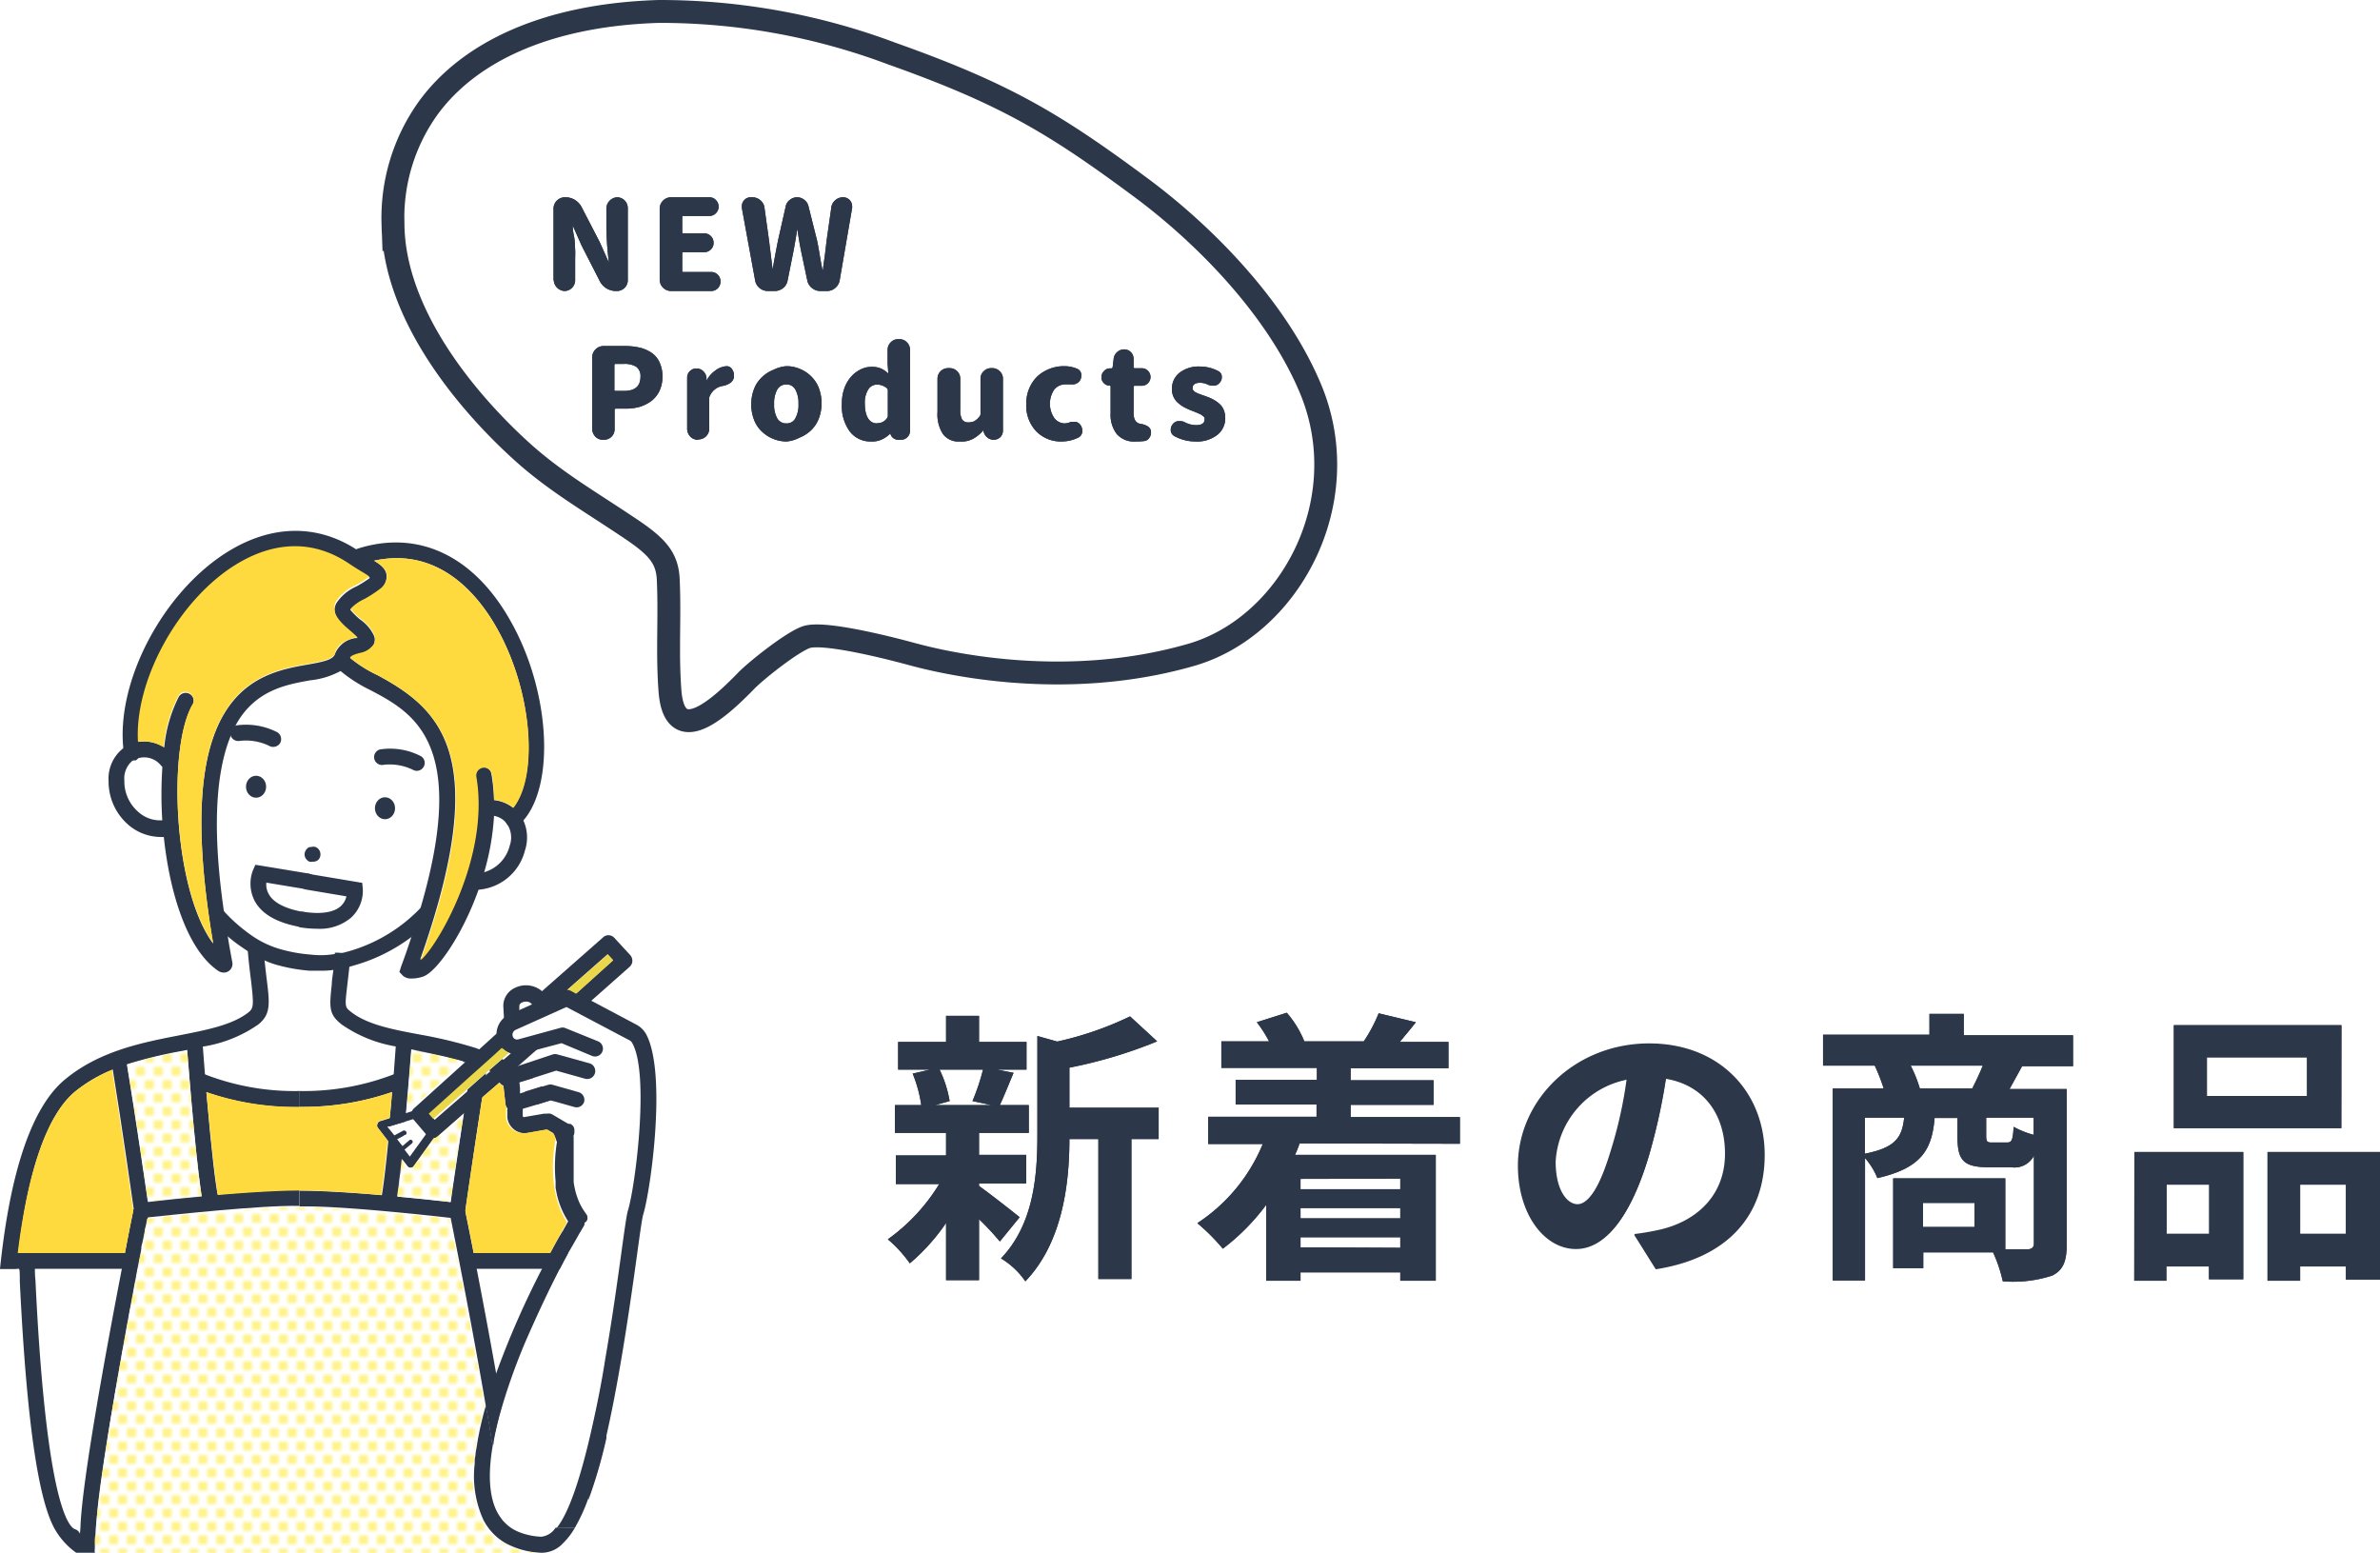<svg xmlns="http://www.w3.org/2000/svg" xmlns:xlink="http://www.w3.org/1999/xlink" viewBox="0 0 208.02 135.69"><defs><style>.cls-1,.cls-5{fill:none;}.cls-2{fill:#fff;}.cls-3{fill:#ffe614;}.cls-4{fill:#2c384a;}.cls-5{stroke:#2c384a;stroke-miterlimit:10;stroke-width:2px;}.cls-6{fill:#2b3749;}.cls-7{fill:#ead74a;}.cls-8{fill:url(#新規パターン_2);}.cls-9{fill:#ffda3f;}</style><pattern id="新規パターン_2" data-name="新規パターン 2" width="4" height="6" patternTransform="translate(-6.45 -2.33) scale(0.39)" patternUnits="userSpaceOnUse" viewBox="0 0 4 6"><rect class="cls-1" width="4" height="6"/><rect class="cls-2" x="2" y="4.5" width="4" height="3"/><circle class="cls-3" cx="4" cy="6" r="0.81"/><rect class="cls-2" x="-2" y="4.5" width="4" height="3"/><circle class="cls-3" cy="6" r="0.81"/><rect class="cls-2" y="1.5" width="4" height="3"/><circle class="cls-3" cx="2" cy="3" r="0.81"/><rect class="cls-2" x="2" y="-1.5" width="4" height="3"/><circle class="cls-3" cx="4" r="0.81"/><rect class="cls-2" x="-2" y="-1.5" width="4" height="3"/><circle class="cls-3" r="0.81"/></pattern></defs><g id="レイヤー_2" data-name="レイヤー 2"><g id="レイヤー_1-2" data-name="レイヤー 1"><path class="cls-4" d="M85.57,103.64c.9.63,3,2.28,3.55,2.73l-1.73,2.12a24.09,24.09,0,0,0-1.82-1.95v5.33H82.69v-5a17.52,17.52,0,0,1-3.17,3.53,11,11,0,0,0-1.92-2.1,16.46,16.46,0,0,0,4.49-4.83H78.3v-2.5h4.39V99H78.22V96.57h2.3a11.65,11.65,0,0,0-.75-2.75l1.52-.35H78.5V91.05h4.19V88.77h2.88v2.28h4.15v2.42H87.14l1.45.28c-.45,1.07-.85,2.07-1.2,2.82h2.53V99H85.57v1.92h4.12v2.5H85.57ZM82.12,93.47A10,10,0,0,1,83,96.22l-1.25.35h4.9L85,96.22a19.28,19.28,0,0,0,.92-2.75Zm19.15,6.07H98.89v12.23H96V99.54H93.47c0,3.73-.55,9-3.85,12.43a6.88,6.88,0,0,0-2.13-2c2.88-3,3.18-7.3,3.18-10.75V90.55l1.72.47a29,29,0,0,0,6.38-2.2L101.14,91a40.94,40.94,0,0,1-7.67,2.3v3.5h7.8Z"/><path class="cls-4" d="M113.59,99.92c-.12.35-.25.67-.4,1h12.3v11h-3.1v-.73h-8.72v.73h-3v-6.63a19.13,19.13,0,0,1-3.79,3.83,17.4,17.4,0,0,0-2.23-2.23,15.16,15.16,0,0,0,5.72-6.92H105.6V97.59h9.47V96.52H108V94.37h7.1V93.32h-8.35V91h4.17a10.77,10.77,0,0,0-1.07-1.67l2.62-.83A9.16,9.16,0,0,1,114,91l-.12,0h5.5l-.18,0a13.25,13.25,0,0,0,1.3-2.45l3.25.78c-.5.65-1,1.22-1.4,1.72h4.25v2.3h-8.55v1.05h7.25v2.15h-7.25v1.07h9.55v2.33Zm.08,3.1v.9h8.72V103Zm8.72,2.55h-8.72v.9h8.72Zm0,3.47v-.92h-8.72V109Z"/><path class="cls-4" d="M144.72,110.92l-1.88-3a19.5,19.5,0,0,0,2.33-.4c3.2-.75,5.7-3.05,5.7-6.7,0-3.45-1.88-6-5.25-6.59a51.46,51.46,0,0,1-1.5,6.77c-1.5,5-3.65,8.15-6.38,8.15s-5.07-3-5.07-7.28c0-5.77,5-10.69,11.47-10.69,6.2,0,10.1,4.3,10.1,9.74C154.24,106.22,151,109.94,144.72,110.92Zm-6.88-5.6c1,0,2-1.58,3-4.95a37.41,37.41,0,0,0,1.33-6.05,7.86,7.86,0,0,0-6.35,7.25C135.87,104.09,136.87,105.32,137.84,105.32Z"/><path class="cls-4" d="M176.74,93.17c-.4.73-.77,1.4-1.1,2h5v13.55c0,1.47-.3,2.27-1.27,2.75a11.09,11.09,0,0,1-4.32.5,12.35,12.35,0,0,0-.85-2.53h-6.1v1.38h-2.63v-7.85h9.8v6.2c.88,0,1.65,0,1.95,0s.55-.12.55-.5V101a1.92,1.92,0,0,1-2,1h-2c-2.23,0-2.68-.68-2.68-2.7v-1.6h-2c-.23,2.77-1.15,4.37-5,5.25a6.16,6.16,0,0,0-1.08-1.75v10.7h-2.82V95.12h4.45a16.51,16.51,0,0,0-.78-2h-4.52v-2.7h9.3V88.6h3v1.87h9.55v2.7ZM163,100.82c2.68-.53,3.25-1.43,3.43-3.15H163Zm9.38-5.7c.3-.6.65-1.3.92-2H167a11.5,11.5,0,0,1,.8,2Zm.2,10h-4.5v2.1h4.5Zm5.17-7.45h-4.15v1.57c0,.53.08.6.5.6h1.3c.43,0,.53-.17.6-1.37a7.67,7.67,0,0,0,1.75.7Z"/><path class="cls-4" d="M186.57,100.67h9.5v11.12h-3v-1.12h-3.72v1.25h-2.8Zm2.8,2.85v4.3h3.72v-4.3Zm15.27-4.93H190v-9h14.65Zm-3-6.19h-8.75v3.37h8.75Zm6.4,8.27v11.15h-3v-1.15h-4v1.25h-2.85V100.67Zm-3,7.15v-4.3h-4v4.3Z"/><path class="cls-4" d="M85.57,103.64c.9.63,3,2.28,3.55,2.73l-1.73,2.12a24.09,24.09,0,0,0-1.82-1.95v5.33H82.69v-5a17.52,17.52,0,0,1-3.17,3.53,11,11,0,0,0-1.92-2.1,16.46,16.46,0,0,0,4.49-4.83H78.3v-2.5h4.39V99H78.22V96.57h2.3a11.39,11.39,0,0,0-.75-2.75l1.52-.35H78.5V91.05h4.19V88.77h2.88v2.28h4.15v2.42H87.14l1.45.28c-.45,1.07-.85,2.07-1.2,2.82h2.53V99H85.57v1.92h4.12v2.5H85.57ZM82.12,93.47A10,10,0,0,1,83,96.22l-1.25.35h4.9L85,96.22a19.28,19.28,0,0,0,.92-2.75Zm19.15,6.07H98.89v12.23H96V99.54H93.47c0,3.73-.55,9-3.85,12.43a6.88,6.88,0,0,0-2.13-2c2.88-3,3.18-7.3,3.18-10.75V90.52l1.75.5a28.83,28.83,0,0,0,6.35-2.2L101.14,91a40.94,40.94,0,0,1-7.67,2.3v3.5h7.8Z"/><path class="cls-4" d="M113.59,99.92c-.12.35-.25.67-.4,1h12.3v11h-3.1v-.73h-8.72v.73h-3v-6.63a19.13,19.13,0,0,1-3.79,3.83,17.4,17.4,0,0,0-2.23-2.23,15.16,15.16,0,0,0,5.72-6.92H105.6V97.59h9.47V96.52H108V94.37h7.1V93.32h-8.35V91h4.17a10.77,10.77,0,0,0-1.07-1.67l2.62-.83A8.71,8.71,0,0,1,114,91l-.12,0h5.5l-.18,0a13.25,13.25,0,0,0,1.3-2.45l3.25.78c-.5.65-1,1.22-1.4,1.72h4.25v2.3h-8.55v1.05h7.25v2.15h-7.25v1.07h9.55v2.33Zm.08,3.1v.9h8.72V103Zm8.72,2.55h-8.72v.9h8.72Zm0,3.47v-.92h-8.72V109Z"/><path class="cls-4" d="M142.84,107.84a22.26,22.26,0,0,0,2.3-.4c3.18-.75,5.63-3,5.63-6.62,0-3.43-1.85-6-5.18-6.55a53.49,53.49,0,0,1-1.47,6.72c-1.48,5-3.63,8.05-6.33,8.05s-5-3-5-7.2c0-5.69,5-10.59,11.39-10.59,6.13,0,10,4.27,10,9.67,0,5.2-3.2,8.9-9.45,9.85Zm-1.92-7.5a40.09,40.09,0,0,0,1.32-6,7.75,7.75,0,0,0-6.27,7.17c0,2.5,1,3.72,1.92,3.72S139.92,103.69,140.92,100.34Z"/><path class="cls-4" d="M176.74,93.17c-.4.73-.77,1.4-1.1,2h5v13.55c0,1.47-.3,2.27-1.27,2.75a11.09,11.09,0,0,1-4.32.5,12.35,12.35,0,0,0-.85-2.53h-6.1v1.38h-2.63v-7.85h9.8v6.2c.88,0,1.65,0,1.95,0s.55-.12.55-.5V101a1.92,1.92,0,0,1-2,1h-2c-2.23,0-2.68-.68-2.68-2.7v-1.6h-2c-.23,2.77-1.15,4.37-5,5.25a6.16,6.16,0,0,0-1.08-1.75v10.7h-2.82V95.12h4.45a16.51,16.51,0,0,0-.78-2h-4.52v-2.7h9.3V88.6h3v1.87h9.55v2.7ZM163,100.82c2.68-.53,3.25-1.43,3.43-3.15H163Zm9.38-5.7c.3-.6.65-1.3.92-2H167a11.5,11.5,0,0,1,.8,2Zm.2,10h-4.5v2.1h4.5Zm5.17-7.45h-4.15v1.57c0,.53.08.6.5.6h1.3c.43,0,.53-.17.6-1.37a7.67,7.67,0,0,0,1.75.7Z"/><path class="cls-4" d="M186.55,100.67h9.52v11.12h-3v-1.12h-3.72v1.25h-2.82Zm2.82,2.85v4.3h3.72v-4.3Zm15.27-4.93H190v-9h14.65Zm-3-6.19h-8.75v3.37h8.75Zm6.4,8.27v11.15h-3v-1.15h-4v1.25h-2.85V100.67Zm-3,7.15v-4.3h-4v4.3Z"/><path class="cls-5" d="M57.57,1A57.66,57.66,0,0,1,77.94,4.68c9.88,3.51,14.19,6.08,21.83,11.75,5.61,4.17,12,10.68,14.88,17.8,3.89,9.76-2,20.54-10.55,23-11.39,3.28-22.16.53-24.35-.06-1.32-.36-7.5-2-9.22-1.51-1.27.4-4.52,3-5.33,3.85-2.09,2.14-6.23,6.11-6.64.89-.26-3.4,0-6.28-.15-9.69-.07-2-1-3-3.64-4.73-3.2-2.15-6.32-3.94-9.23-6.59-5.07-4.61-11.09-12.1-11.19-19.73A16.48,16.48,0,0,1,37.44,9.42C40.91,4.67,47.58,1.31,57.57,1Z"/><path class="cls-4" d="M48.38,24.49V18.18a1,1,0,0,1,.94-.94h.12a1.55,1.55,0,0,1,.81.23,1.64,1.64,0,0,1,.57.6l1.6,3.09.8,1.79a0,0,0,0,0,0,0s0,0,0,0A27.67,27.67,0,0,1,53,20V18.18a1,1,0,0,1,.94-.94.94.94,0,0,1,.93.94v6.31a.94.94,0,0,1-.93.94h-.13a1.58,1.58,0,0,1-1.37-.83l-1.6-3.13-.78-1.76s0,0,0,0a0,0,0,0,0,0,0c0,.12,0,.41.1.88s.09.87.11,1.2,0,.63,0,.92v1.78a.94.94,0,0,1-.93.94,1,1,0,0,1-.94-.94Z"/><path class="cls-4" d="M58.6,25.43a1,1,0,0,1-.94-.94V18.18a1,1,0,0,1,.94-.94H62a.75.75,0,0,1,.57.24.8.8,0,0,1,.24.58.78.78,0,0,1-.24.57.75.75,0,0,1-.57.24H59.73c-.07,0-.1,0-.1.11v1.3c0,.07,0,.11.1.11h1.82a.82.82,0,0,1,.58.24.81.81,0,0,1,.24.59.78.78,0,0,1-.24.58.82.82,0,0,1-.58.24H59.73c-.07,0-.1,0-.1.11v1.52c0,.07,0,.1.1.1h2.42a.81.81,0,0,1,.59.24.85.85,0,0,1,0,1.18.81.81,0,0,1-.59.24Z"/><path class="cls-4" d="M67.11,25.43a1.12,1.12,0,0,1-.72-.26A1.1,1.1,0,0,1,66,24.5l-1.16-6.33a1,1,0,0,1,0-.17.76.76,0,0,1,.18-.48.74.74,0,0,1,.59-.28h.15a1.06,1.06,0,0,1,.7.26,1,1,0,0,1,.36.67l.39,2.8.32,2.58,0,0s0,0,0,0q.21-1.23.48-2.58l.66-2.92a.92.92,0,0,1,.36-.58,1,1,0,0,1,.64-.23,1,1,0,0,1,.64.23,1,1,0,0,1,.36.58L71.41,21c.07.31.15.77.25,1.36s.18,1,.22,1.21a0,0,0,0,0,.06,0c0-.33.1-.79.17-1.38s.12-1,.14-1.19l.4-2.8A1,1,0,0,1,73,17.5a1,1,0,0,1,.7-.26.78.78,0,0,1,.6.28.79.79,0,0,1,.18.5.76.76,0,0,1,0,.15L73.39,24.5a1.11,1.11,0,0,1-.38.66,1.08,1.08,0,0,1-.72.27h-.6a1.12,1.12,0,0,1-.72-.26,1.1,1.1,0,0,1-.41-.66L70,21.86c-.12-.62-.23-1.25-.31-1.87a0,0,0,0,0,0,0,0,0,0,0,0,0,0c-.16,1-.27,1.59-.32,1.87l-.53,2.65a1.07,1.07,0,0,1-.39.66,1.14,1.14,0,0,1-.73.26Z"/><path class="cls-4" d="M52.7,38.43a.9.9,0,0,1-.66-.27,1,1,0,0,1-.28-.67V31.18a1,1,0,0,1,.94-.94h1.93a5.67,5.67,0,0,1,1.29.14,3.16,3.16,0,0,1,1,.43,2,2,0,0,1,.72.84,2.86,2.86,0,0,1,.26,1.26,2.91,2.91,0,0,1-.26,1.25,2.44,2.44,0,0,1-.72.89,3.46,3.46,0,0,1-1,.5,4.53,4.53,0,0,1-1.24.16h-.85a.1.1,0,0,0-.11.11v1.67a.92.92,0,0,1-.93.94Zm1-4.37c0,.07,0,.1.11.1h.75c.94,0,1.42-.41,1.42-1.25a1,1,0,0,0-.37-.86,2,2,0,0,0-1.1-.25h-.7a.1.1,0,0,0-.11.11Z"/><path class="cls-4" d="M61,38.43a.9.9,0,0,1-.66-.27,1,1,0,0,1-.28-.67V33a.78.78,0,0,1,.24-.57.77.77,0,0,1,.56-.23.84.84,0,0,1,.6.23.93.93,0,0,1,.29.56l0,.28s0,0,0,0,0,0,0,0a2.44,2.44,0,0,1,.76-.88A1.8,1.8,0,0,1,63.5,32h0a.55.55,0,0,1,.5.29.85.85,0,0,1,.15.48,1.5,1.5,0,0,1,0,.2.79.79,0,0,1-.35.51,1.59,1.59,0,0,1-.67.25,1.5,1.5,0,0,0-1.14,1,.45.45,0,0,0,0,.2v2.53a.94.94,0,0,1-.94.94Z"/><path class="cls-4" d="M68.73,38.58a3.14,3.14,0,0,1-2.13-.86,2.73,2.73,0,0,1-.68-1,3.79,3.79,0,0,1,0-2.76,2.73,2.73,0,0,1,.68-1,2.92,2.92,0,0,1,1-.64A3,3,0,0,1,68.73,32a2.93,2.93,0,0,1,1.14.22,3,3,0,0,1,1,.64,2.85,2.85,0,0,1,.68,1,3.79,3.79,0,0,1,0,2.76,2.85,2.85,0,0,1-.68,1,3.16,3.16,0,0,1-1,.63A2.94,2.94,0,0,1,68.73,38.58Zm0-1.58a.84.84,0,0,0,.79-.45,2.39,2.39,0,0,0,.27-1.25,2.44,2.44,0,0,0-.27-1.25.84.84,0,0,0-.79-.45.88.88,0,0,0-.8.45,2.44,2.44,0,0,0-.27,1.25,2.39,2.39,0,0,0,.27,1.25A.88.88,0,0,0,68.73,37Z"/><path class="cls-4" d="M76.15,38.58a2.26,2.26,0,0,1-1.88-.88,3.77,3.77,0,0,1-.69-2.4,4.06,4.06,0,0,1,.22-1.37,3.14,3.14,0,0,1,.58-1,2.65,2.65,0,0,1,.83-.64,2.06,2.06,0,0,1,1-.23,1.87,1.87,0,0,1,.78.14,2.33,2.33,0,0,1,.65.44h0a.08.08,0,0,0,0-.05l-.06-.82V30.58a.9.9,0,0,1,.27-.66.87.87,0,0,1,.66-.28h.1a.87.87,0,0,1,.66.28.9.9,0,0,1,.27.66v7.05a.79.79,0,0,1-.23.57.77.77,0,0,1-.56.23h-.24a.71.71,0,0,1-.44-.15.67.67,0,0,1-.25-.4v0l0,0s0,0,0,0a2.6,2.6,0,0,1-.78.54A2,2,0,0,1,76.15,38.58Zm.51-1.6a1,1,0,0,0,.87-.44.34.34,0,0,0,.07-.19V34.09a.2.2,0,0,0-.09-.17,1.32,1.32,0,0,0-.88-.31.89.89,0,0,0-.74.42,2.14,2.14,0,0,0-.3,1.24C75.59,36.41,76,37,76.66,37Z"/><path class="cls-4" d="M83.88,38.58a1.67,1.67,0,0,1-1.47-.66A3.17,3.17,0,0,1,81.94,36V33.1a.92.92,0,0,1,.93-.93H83a.93.93,0,0,1,.66.27.9.9,0,0,1,.27.66v2.7a1.63,1.63,0,0,0,.17.87.62.62,0,0,0,.55.24,1.13,1.13,0,0,0,.54-.12,1.63,1.63,0,0,0,.45-.43.32.32,0,0,0,.06-.2V33.1a.87.87,0,0,1,.28-.66.9.9,0,0,1,.66-.27h.08a.9.9,0,0,1,.66.27.87.87,0,0,1,.28.66v4.53a.79.79,0,0,1-.23.57.81.81,0,0,1-.57.23h0a.87.87,0,0,1-.59-.22.93.93,0,0,1-.31-.55v-.07l0,0,0,0a3.3,3.3,0,0,1-.88.74A2.13,2.13,0,0,1,83.88,38.58Z"/><path class="cls-4" d="M92.82,38.58a3,3,0,0,1-2.24-.88,3.24,3.24,0,0,1-.88-2.4,3.33,3.33,0,0,1,.46-1.76,2.94,2.94,0,0,1,1.21-1.14A3.4,3.4,0,0,1,93,32a2.86,2.86,0,0,1,1.18.24.59.59,0,0,1,.33.47.49.49,0,0,1,0,.12.78.78,0,0,1-.15.47l0,0a.8.8,0,0,1-.69.29l-.35,0a.55.55,0,0,0-.18,0,1.24,1.24,0,0,0-1,.46,2.22,2.22,0,0,0,0,2.47A1.18,1.18,0,0,0,93,37a1.31,1.31,0,0,0,.44-.07.86.86,0,0,1,.34-.07l.24,0a.67.67,0,0,1,.44.32.72.72,0,0,1,.13.42,1.1,1.1,0,0,1,0,.18.65.65,0,0,1-.34.46A3.37,3.37,0,0,1,92.82,38.58Z"/><path class="cls-4" d="M99.28,38.58a2,2,0,0,1-1.67-.65,2.76,2.76,0,0,1-.54-1.82V33.79A.08.08,0,0,0,97,33.7h0a.69.69,0,0,1-.51-.21.7.7,0,0,1-.22-.52.74.74,0,0,1,.21-.53.7.7,0,0,1,.52-.25h.13a.13.13,0,0,0,.12-.11l.09-.74a.9.9,0,0,1,.31-.58.93.93,0,0,1,.62-.23.82.82,0,0,1,.81.82v.72a.1.1,0,0,0,.11.11h.6a.73.73,0,0,1,.54.22.76.76,0,0,1,0,1.09.73.73,0,0,1-.54.22h-.6a.1.1,0,0,0-.11.11v2.28c0,.58.22.9.66.95a1.44,1.44,0,0,1,.56.2.62.62,0,0,1,.3.41,1.1,1.1,0,0,1,0,.18.68.68,0,0,1-.12.38.62.62,0,0,1-.45.32A5.68,5.68,0,0,1,99.28,38.58Z"/><path class="cls-4" d="M104.45,38.58a3.84,3.84,0,0,1-1.79-.46.63.63,0,0,1-.33-.46.62.62,0,0,1,0-.13.68.68,0,0,1,.15-.43.69.69,0,0,1,.48-.3h.17a.91.91,0,0,1,.41.09,2.1,2.1,0,0,0,1,.26c.49,0,.74-.16.74-.49a.4.4,0,0,0,0-.15.33.33,0,0,0-.11-.13l-.15-.12a1.21,1.21,0,0,0-.2-.1l-.22-.1-.27-.11-.26-.1c-.22-.09-.41-.18-.58-.27a3,3,0,0,1-.51-.36,1.55,1.55,0,0,1-.4-.52,1.58,1.58,0,0,1-.15-.69,1.77,1.77,0,0,1,.67-1.44,2.7,2.7,0,0,1,1.76-.54,3.41,3.41,0,0,1,1.62.4.55.55,0,0,1,.31.44.74.74,0,0,1,0,.12.65.65,0,0,1-.16.42.67.67,0,0,1-.48.29.55.55,0,0,1-.18,0,.93.93,0,0,1-.4-.09,1.59,1.59,0,0,0-.66-.16c-.45,0-.67.15-.67.45a.36.36,0,0,0,0,.11.34.34,0,0,0,.07.11l.08.09a.62.62,0,0,0,.12.08l.15.07a.84.84,0,0,0,.18.07l.18.07a1.27,1.27,0,0,0,.21.07l.21.08a4.31,4.31,0,0,1,.6.26,3.06,3.06,0,0,1,.52.36,1.38,1.38,0,0,1,.39.53,1.86,1.86,0,0,1,.14.73,1.82,1.82,0,0,1-.69,1.47A2.88,2.88,0,0,1,104.45,38.58Z"/><path class="cls-4" d="M48.38,24.49V18.18a1,1,0,0,1,.94-.94h.12a1.55,1.55,0,0,1,.81.23,1.64,1.64,0,0,1,.57.6l1.6,3.09.8,1.79a0,0,0,0,0,0,0s0,0,0,0A27.67,27.67,0,0,1,53,20V18.18a1,1,0,0,1,.94-.94.94.94,0,0,1,.93.94v6.31a.94.94,0,0,1-.93.94h-.13a1.58,1.58,0,0,1-1.37-.83l-1.6-3.13-.78-1.76s0,0,0,0a0,0,0,0,0,0,0c0,.12,0,.41.1.88s.09.87.11,1.2,0,.63,0,.92v1.78a.94.94,0,0,1-.93.94,1,1,0,0,1-.94-.94Z"/><path class="cls-4" d="M58.6,25.43a1,1,0,0,1-.94-.94V18.18a1,1,0,0,1,.94-.94H62a.75.75,0,0,1,.57.24.8.8,0,0,1,.24.58.78.78,0,0,1-.24.57.75.75,0,0,1-.57.24H59.73c-.07,0-.1,0-.1.11v1.3c0,.07,0,.11.1.11h1.82a.82.82,0,0,1,.58.24.81.81,0,0,1,.24.59.78.78,0,0,1-.24.58.82.82,0,0,1-.58.24H59.73c-.07,0-.1,0-.1.11v1.52c0,.07,0,.1.1.1h2.42a.81.81,0,0,1,.59.24.85.85,0,0,1,0,1.18.81.81,0,0,1-.59.24Z"/><path class="cls-4" d="M67.11,25.43a1.12,1.12,0,0,1-.72-.26A1.1,1.1,0,0,1,66,24.5l-1.16-6.33a1,1,0,0,1,0-.17.76.76,0,0,1,.18-.48.74.74,0,0,1,.59-.28h.15a1.06,1.06,0,0,1,.7.26,1,1,0,0,1,.36.67l.39,2.8.32,2.58,0,0s0,0,0,0q.21-1.23.48-2.58l.66-2.92a.92.92,0,0,1,.36-.58,1,1,0,0,1,.64-.23,1,1,0,0,1,.64.23,1,1,0,0,1,.36.58L71.41,21c.07.31.15.77.25,1.36s.18,1,.22,1.21a0,0,0,0,0,.06,0c0-.33.1-.79.17-1.38s.12-1,.14-1.19l.4-2.8A1,1,0,0,1,73,17.5a1,1,0,0,1,.7-.26.78.78,0,0,1,.6.28.79.79,0,0,1,.18.5.76.76,0,0,1,0,.15L73.39,24.5a1.11,1.11,0,0,1-.38.66,1.08,1.08,0,0,1-.72.27h-.6a1.12,1.12,0,0,1-.72-.26,1.1,1.1,0,0,1-.41-.66L70,21.86c-.12-.62-.23-1.25-.31-1.87a0,0,0,0,0,0,0,0,0,0,0,0,0,0c-.16,1-.27,1.59-.32,1.87l-.53,2.65a1.07,1.07,0,0,1-.39.66,1.14,1.14,0,0,1-.73.26Z"/><path class="cls-4" d="M52.7,38.43a.9.9,0,0,1-.66-.27,1,1,0,0,1-.28-.67V31.18a1,1,0,0,1,.94-.94h1.93a5.67,5.67,0,0,1,1.29.14,3.16,3.16,0,0,1,1,.43,2,2,0,0,1,.72.84,2.86,2.86,0,0,1,.26,1.26,2.91,2.91,0,0,1-.26,1.25,2.44,2.44,0,0,1-.72.89,3.46,3.46,0,0,1-1,.5,4.53,4.53,0,0,1-1.24.16h-.85a.1.1,0,0,0-.11.11v1.67a.92.92,0,0,1-.93.94Zm1-4.37c0,.07,0,.1.11.1h.75c.94,0,1.42-.41,1.42-1.25a1,1,0,0,0-.37-.86,2,2,0,0,0-1.1-.25h-.7a.1.1,0,0,0-.11.11Z"/><path class="cls-4" d="M61,38.43a.9.9,0,0,1-.66-.27,1,1,0,0,1-.28-.67V33a.78.78,0,0,1,.24-.57.77.77,0,0,1,.56-.23.84.84,0,0,1,.6.23.93.93,0,0,1,.29.56l0,.28s0,0,0,0,0,0,0,0a2.44,2.44,0,0,1,.76-.88A1.8,1.8,0,0,1,63.5,32h0a.55.55,0,0,1,.5.29.85.85,0,0,1,.15.48,1.5,1.5,0,0,1,0,.2.79.79,0,0,1-.35.51,1.59,1.59,0,0,1-.67.25,1.5,1.5,0,0,0-1.14,1,.45.45,0,0,0,0,.2v2.53a.94.94,0,0,1-.94.94Z"/><path class="cls-4" d="M68.73,38.58a3.14,3.14,0,0,1-2.13-.86,2.73,2.73,0,0,1-.68-1,3.79,3.79,0,0,1,0-2.76,2.73,2.73,0,0,1,.68-1,2.92,2.92,0,0,1,1-.64A3,3,0,0,1,68.73,32a2.93,2.93,0,0,1,1.14.22,3,3,0,0,1,1,.64,2.85,2.85,0,0,1,.68,1,3.79,3.79,0,0,1,0,2.76,2.85,2.85,0,0,1-.68,1,3.16,3.16,0,0,1-1,.63A2.94,2.94,0,0,1,68.73,38.58Zm0-1.58a.84.84,0,0,0,.79-.45,2.39,2.39,0,0,0,.27-1.25,2.44,2.44,0,0,0-.27-1.25.84.84,0,0,0-.79-.45.88.88,0,0,0-.8.45,2.44,2.44,0,0,0-.27,1.25,2.39,2.39,0,0,0,.27,1.25A.88.88,0,0,0,68.73,37Z"/><path class="cls-4" d="M76.15,38.58a2.26,2.26,0,0,1-1.88-.88,3.77,3.77,0,0,1-.69-2.4,4.06,4.06,0,0,1,.22-1.37,3.14,3.14,0,0,1,.58-1,2.65,2.65,0,0,1,.83-.64,2.06,2.06,0,0,1,1-.23,1.87,1.87,0,0,1,.78.14,2.33,2.33,0,0,1,.65.44h0a.08.08,0,0,0,0-.05l-.06-.82V30.58a.9.9,0,0,1,.27-.66.87.87,0,0,1,.66-.28h.1a.87.87,0,0,1,.66.28.9.9,0,0,1,.27.66v7.05a.79.79,0,0,1-.23.57.77.77,0,0,1-.56.23h-.24a.71.71,0,0,1-.44-.15.67.67,0,0,1-.25-.4v0l0,0s0,0,0,0a2.6,2.6,0,0,1-.78.54A2,2,0,0,1,76.15,38.58Zm.51-1.6a1,1,0,0,0,.87-.44.34.34,0,0,0,.07-.19V34.09a.2.2,0,0,0-.09-.17,1.32,1.32,0,0,0-.88-.31.89.89,0,0,0-.74.42,2.14,2.14,0,0,0-.3,1.24C75.59,36.41,76,37,76.66,37Z"/><path class="cls-4" d="M83.88,38.58a1.67,1.67,0,0,1-1.47-.66A3.17,3.17,0,0,1,81.94,36V33.1a.92.92,0,0,1,.93-.93H83a.93.93,0,0,1,.66.27.9.9,0,0,1,.27.66v2.7a1.63,1.63,0,0,0,.17.87.62.62,0,0,0,.55.24,1.13,1.13,0,0,0,.54-.12,1.63,1.63,0,0,0,.45-.43.32.32,0,0,0,.06-.2V33.1a.87.87,0,0,1,.28-.66.9.9,0,0,1,.66-.27h.08a.9.9,0,0,1,.66.27.87.87,0,0,1,.28.66v4.53a.79.79,0,0,1-.23.57.81.81,0,0,1-.57.23h0a.87.87,0,0,1-.59-.22.93.93,0,0,1-.31-.55v-.07l0,0,0,0a3.3,3.3,0,0,1-.88.74A2.13,2.13,0,0,1,83.88,38.58Z"/><path class="cls-4" d="M92.82,38.58a3,3,0,0,1-2.24-.88,3.24,3.24,0,0,1-.88-2.4,3.33,3.33,0,0,1,.46-1.76,2.94,2.94,0,0,1,1.21-1.14A3.4,3.4,0,0,1,93,32a2.86,2.86,0,0,1,1.18.24.59.59,0,0,1,.33.47.49.49,0,0,1,0,.12.78.78,0,0,1-.15.47l0,0a.8.8,0,0,1-.69.29l-.35,0a.55.55,0,0,0-.18,0,1.24,1.24,0,0,0-1,.46,2.22,2.22,0,0,0,0,2.47A1.18,1.18,0,0,0,93,37a1.31,1.31,0,0,0,.44-.07.86.86,0,0,1,.34-.07l.24,0a.67.67,0,0,1,.44.32.72.72,0,0,1,.13.42,1.1,1.1,0,0,1,0,.18.65.65,0,0,1-.34.46A3.37,3.37,0,0,1,92.82,38.58Z"/><path class="cls-4" d="M99.28,38.58a2,2,0,0,1-1.67-.65,2.76,2.76,0,0,1-.54-1.82V33.79A.08.08,0,0,0,97,33.7h0a.69.69,0,0,1-.51-.21.7.7,0,0,1-.22-.52.74.74,0,0,1,.21-.53.7.7,0,0,1,.52-.25h.13a.13.13,0,0,0,.12-.11l.09-.74a.9.9,0,0,1,.31-.58.93.93,0,0,1,.62-.23.82.82,0,0,1,.81.82v.72a.1.1,0,0,0,.11.11h.6a.73.73,0,0,1,.54.22.76.76,0,0,1,0,1.09.73.73,0,0,1-.54.22h-.6a.1.1,0,0,0-.11.11v2.28c0,.58.22.9.66.95a1.44,1.44,0,0,1,.56.2.62.62,0,0,1,.3.41,1.1,1.1,0,0,1,0,.18.68.68,0,0,1-.12.38.62.62,0,0,1-.45.32A5.68,5.68,0,0,1,99.28,38.58Z"/><path class="cls-4" d="M104.45,38.58a3.84,3.84,0,0,1-1.79-.46.63.63,0,0,1-.33-.46.62.62,0,0,1,0-.13.68.68,0,0,1,.15-.43.69.69,0,0,1,.48-.3h.17a.91.91,0,0,1,.41.09,2.1,2.1,0,0,0,1,.26c.49,0,.74-.16.74-.49a.4.4,0,0,0,0-.15.33.33,0,0,0-.11-.13l-.15-.12a1.21,1.21,0,0,0-.2-.1l-.22-.1-.27-.11-.26-.1c-.22-.09-.41-.18-.58-.27a3,3,0,0,1-.51-.36,1.55,1.55,0,0,1-.4-.52,1.58,1.58,0,0,1-.15-.69,1.77,1.77,0,0,1,.67-1.44,2.7,2.7,0,0,1,1.76-.54,3.41,3.41,0,0,1,1.62.4.55.55,0,0,1,.31.44.74.74,0,0,1,0,.12.65.65,0,0,1-.16.42.67.67,0,0,1-.48.29.55.55,0,0,1-.18,0,.93.93,0,0,1-.4-.09,1.59,1.59,0,0,0-.66-.16c-.45,0-.67.15-.67.45a.36.36,0,0,0,0,.11.34.34,0,0,0,.07.11l.08.09a.62.62,0,0,0,.12.08l.15.07a.84.84,0,0,0,.18.07l.18.07a1.27,1.27,0,0,0,.21.07l.21.08a4.31,4.31,0,0,1,.6.26,3.06,3.06,0,0,1,.52.36,1.38,1.38,0,0,1,.39.53,1.86,1.86,0,0,1,.14.73,1.82,1.82,0,0,1-.69,1.47A2.88,2.88,0,0,1,104.45,38.58Z"/><path class="cls-2" d="M56.22,106.13c-.11.35-.33,2-.58,3.8-.85,6.2-1.72,11.56-2.69,15.76a41.2,41.2,0,0,1-1.58,5.39,15.2,15.2,0,0,1-1.13,2.44H48.66a1.7,1.7,0,0,1-1.25.79h0a5.86,5.86,0,0,1-2-.43h0a3.68,3.68,0,0,1-.65-.35,3.6,3.6,0,0,1-.59-.51,1.54,1.54,0,0,1-.17-.19h0a4.93,4.93,0,0,1-.42-.63c-.71-1.32-.85-3.28-.42-5.81h0c-.17-1.14-.37-2.35-.59-3.56-.27,1-.5,1.89-.67,2.81-.05.27-.09.52-.13.78s-.08.51-.11.77h0c0,.25,0,.5-.07.74a9.24,9.24,0,0,0,.77,4.93,5.22,5.22,0,0,0,.43.68,4.8,4.8,0,0,0,1.59,1.38H6a1.92,1.92,0,0,1-.8-.61h0a3.2,3.2,0,0,1-.3-.43l-.1-.17-.09-.16c-1.18-2.23-2.33-7.76-3-21.54,0-.59,0-1-.06-1.07v0H0C.74,103.71,2.38,97,5.73,94.29c3-2.46,6.69-3.18,9.91-3.81,2.51-.49,4.67-.92,6.06-2,.48-.37.5-.63.24-2.72-.09-.7-.19-1.57-.28-2.65l-.58-.38a13.35,13.35,0,0,1-1.14-.88c.12.73.25,1.47.39,2.23a.79.79,0,0,1-.32.81.81.81,0,0,1-.42.12.87.87,0,0,1-.5-.16c-2.65-1.8-4.21-6.67-4.74-11.67a2.43,2.43,0,0,1-.38,0,4.37,4.37,0,0,1-2.75-1.06,5,5,0,0,1-1.73-3.81,3.4,3.4,0,0,1,1.29-2.89c-.61-5.89,3.46-13.64,9.07-17.15,3.83-2.4,7.84-2.48,11.32-.22a.83.83,0,0,1,.16-.09c5.27-1.67,10.12.61,13.31,6.25,3.43,6.07,3.9,14.28,1.11,17.49a3.57,3.57,0,0,1,.13,2.63,4.55,4.55,0,0,1-4.08,3.42c-1.45,4.08-3.69,7.18-4.84,7.57a3.13,3.13,0,0,1-1,.17,1.07,1.07,0,0,1-.77-.25l-.3-.32.14-.46c.34-.9.64-1.78.91-2.6A15.14,15.14,0,0,1,31,84.35l-.44.13c-.07.69-.14,1.24-.19,1.7-.22,1.85-.2,1.86.31,2.27,1.4,1.11,3.56,1.54,6.06,2a41.65,41.65,0,0,1,4.92,1.18l1.74-1.58a2.68,2.68,0,0,1,.1-.35,1.73,1.73,0,0,1,.53-.77L44,88.08a1.73,1.73,0,0,1,1-1.75,2.17,2.17,0,0,1,2.4.31l5.36-4.72a.69.69,0,0,1,1,0l1.41,1.53a.69.69,0,0,1,.19.5.75.75,0,0,1-.23.49l-3.39,3,4,2.12a2.09,2.09,0,0,1,.81.78C58.31,93.67,56.88,104,56.22,106.13Z"/><path class="cls-6" d="M37.91,80.1A16.94,16.94,0,0,1,36,81.85,15.17,15.17,0,0,1,31,84.35l-.44.13a10.69,10.69,0,0,1-1.42.28,7.71,7.71,0,0,1-1.05.07c-.33,0-.67,0-1,0a14.87,14.87,0,0,1-2.71-.46,7.41,7.41,0,0,1-1.23-.43,8.88,8.88,0,0,1-1.47-.81c-.18-.11-.37-.24-.57-.38a12.07,12.07,0,0,1-1.15-.88h0a14.67,14.67,0,0,1-1.57-1.49l1-.93c.07.07.13.14.21.21h0a14.3,14.3,0,0,0,2.27,2A8.35,8.35,0,0,0,24.71,83a13.25,13.25,0,0,0,2.47.42,7.22,7.22,0,0,0,2.11-.06l.27,0h0c.31-.07.65-.15,1.06-.27a14,14,0,0,0,6.14-3.75l.12-.12Z"/><path class="cls-6" d="M22.57,89.53a11.54,11.54,0,0,1-4.84,1.93l-1.37.29-.45.09A39.27,39.27,0,0,0,11.11,93c-.45.15-.89.31-1.32.49A13.07,13.07,0,0,0,6.6,95.36c-2.44,2-4.15,6.82-5,14.14-.05.45-.11.91-.16,1.38H0C.74,103.71,2.38,97,5.73,94.29c3-2.46,6.69-3.18,9.91-3.81,2.51-.49,4.67-.92,6.06-2,.47-.37.49-.63.25-2.72-.09-.71-.2-1.56-.29-2.65l0-.34L23,82.63q.06.69.12,1.26h0c.07.64.13,1.19.19,1.67C23.57,87.68,23.69,88.64,22.57,89.53Z"/><path class="cls-6" d="M43.14,92.21l-.48.43h0l-.66.6L41.2,93l-.71-.22c-1.35-.39-2.71-.66-4-.91L36,91.73l-1.38-.28a11.59,11.59,0,0,1-4.75-1.92C28.71,88.63,28.79,88,29,86c0-.37.09-.78.14-1.26s.08-.88.13-1.42h0v-.07l.27,0h0l1.1.09c0,.39-.07.76-.1,1.1-.07.68-.14,1.24-.19,1.7-.22,1.85-.2,1.86.31,2.27,1.4,1.11,3.56,1.54,6.06,2a39.85,39.85,0,0,1,4.92,1.19C42.17,91.83,42.66,92,43.14,92.21Z"/><path class="cls-6" d="M45.36,94.58l.06.48a5.5,5.5,0,0,0-.5-.34,8.05,8.05,0,0,0-.83-.51l-.18-.1-.34-.18a8.84,8.84,0,0,0-.83-.38l1.15-1a13.59,13.59,0,0,1,1.24.67l.06,0a15.54,15.54,0,0,1,1.38,1Z"/><path class="cls-6" d="M48.4,96.23l-.26-.08-1.22.38a6.42,6.42,0,0,0-1.06-1.13l1.52-.47A9.78,9.78,0,0,1,48.4,96.23Z"/><path class="cls-6" d="M49.82,103.52a27,27,0,0,0-1.25-4c-.06-.14-.11-.28-.18-.42a13.94,13.94,0,0,0-.88-1.73l.27,0a.65.65,0,0,1,.47.08l1.21.71,0,.09c.16.36.32.72.47,1.1l0,.1A12.28,12.28,0,0,0,49.82,103.52Z"/><path class="cls-6" d="M51,107.13l-.36.61c-.16-1.1-.34-2.14-.55-3.11a5.47,5.47,0,0,0,.87,1.72A.68.68,0,0,1,51,107.13Z"/><path class="cls-6" d="M53,125.69a43,43,0,0,1-1.57,5.39c.06-1.45.13-3.34.17-5.49.51-2.18,1-4.55,1.36-6.83C53,121.23,53,123.59,53,125.69Z"/><path class="cls-6" d="M27.32,75.3a.62.62,0,0,1-.27,0,.66.66,0,0,1-.22-.15.69.69,0,0,1-.21-.49.58.58,0,0,1,.06-.26.7.7,0,0,1,.15-.23l.1-.09.12-.06.13,0a.73.73,0,0,1,.41,0,.78.78,0,0,1,.22.15.7.7,0,0,1,.15.23.75.75,0,0,1,.05.26.68.68,0,0,1-.2.49A.7.7,0,0,1,27.32,75.3Z"/><path class="cls-6" d="M23.86,65.27a.72.72,0,0,1-.37-.11,4.66,4.66,0,0,0-2.58-.41.69.69,0,1,1-.18-1.37,6,6,0,0,1,3.51.61.71.71,0,0,1,.21,1A.73.73,0,0,1,23.86,65.27Z"/><path class="cls-6" d="M36.43,67.36a.63.63,0,0,1-.3-.07,4.65,4.65,0,0,0-2.57-.46.69.69,0,1,1-.34-1.34,5.83,5.83,0,0,1,3.51.56.68.68,0,0,1,.32.92A.69.69,0,0,1,36.43,67.36Z"/><path class="cls-6" d="M26.33,81h-.12c-2-.36-3.33-1.12-3.95-2.27a3.29,3.29,0,0,1-.16-2.66l.22-.5,4.68.77a.71.71,0,0,1,.57.8.69.69,0,0,1-.8.57l-3.49-.58a1.68,1.68,0,0,0,.21,1c.4.74,1.43,1.28,3,1.56a.68.68,0,0,1,.56.8A.7.7,0,0,1,26.33,81Z"/><path class="cls-6" d="M27.76,81.16a9.46,9.46,0,0,1-1.45-.11.7.7,0,0,1-.57-.79.69.69,0,0,1,.79-.58c1.52.23,2.65.06,3.26-.5a1.67,1.67,0,0,0,.49-.85l-3.51-.59a.69.69,0,0,1-.57-.8.7.7,0,0,1,.8-.57l4.66.78.05.53a3.19,3.19,0,0,1-1,2.49A4.2,4.2,0,0,1,27.76,81.16Z"/><path class="cls-6" d="M15.05,72.35a.7.7,0,0,1-.57.79h-.13a2.43,2.43,0,0,1-.38,0,4.37,4.37,0,0,1-2.75-1.06,5,5,0,0,1-1.73-3.81,3.38,3.38,0,0,1,1.29-2.89,3.16,3.16,0,0,1,1.34-.55,3.29,3.29,0,0,1,2.24.48,3.2,3.2,0,0,1,.77.7.68.68,0,0,1-.1,1,.69.69,0,0,1-.83,0,.58.58,0,0,1-.14-.13,1.88,1.88,0,0,0-2.05-.6.69.69,0,0,0-.15.07l-.11,0h0a2,2,0,0,0-.88,1.85,3.52,3.52,0,0,0,1.24,2.77,2.84,2.84,0,0,0,2.11.71h0A.69.69,0,0,1,15.05,72.35Z"/><path class="cls-6" d="M45.88,74.33a4.55,4.55,0,0,1-4.08,3.42h-.43A.67.67,0,0,1,40.7,77a.7.7,0,0,1,.71-.67,2.91,2.91,0,0,0,.87-.1,3.21,3.21,0,0,0,2.27-2.33,2.11,2.11,0,0,0-.31-2,1.84,1.84,0,0,0-1.08-.61,1.82,1.82,0,0,0-.57,0,.7.7,0,0,1-.78-.59.68.68,0,0,1,.58-.78,3,3,0,0,1,.79,0,3.25,3.25,0,0,1,1.69.69,3.32,3.32,0,0,1,.43.41,3.41,3.41,0,0,1,.45.69A3.6,3.6,0,0,1,45.88,74.33Z"/><path class="cls-6" d="M19.1,104.91l-1.35.31s-.05-.21-.12-.66c-.2-1.26-.64-4.66-1.27-12.81L16.3,91l1.38-.1c0,.2,0,.4.05.59.06.88.13,1.69.19,2.46,0,0,0,0,0,0q.06.8.12,1.53c.48,5.6.81,8.06,1,9C19.07,104.77,19.1,104.9,19.1,104.91Z"/><path class="cls-6" d="M26.17,104v.69l0,.69c-3.35-.07-11.16.79-13.21,1l-.5.06-.67.07-.09-.67s0,0,0-.11c-.13-.89-1-7.08-1.85-12.3-.05-.28-.09-.57-.14-.85L11,92.42c0,.19.06.39.09.58.76,4.65,1.56,10.16,1.83,12,.92-.1,2.69-.3,4.69-.48l1.38-.13c2.62-.23,5.4-.43,7.13-.39Z"/><path class="cls-6" d="M8.41,133.52c0,.25-.11,2-.1,2.17l-1.37-.92c0-.2.07-1,.09-1.25.11-3.94,2.28-15.72,3.62-22.64.09-.49.18-1,.27-1.38.36-1.91.64-3.27.73-3.71a1,1,0,0,0,0-.12l1.36.27s0,.2-.1.5C12.27,109.76,8.54,128.61,8.41,133.52Z"/><path class="cls-6" d="M26.17,96.75H25.8a23.78,23.78,0,0,1-7.75-1.3C17.4,95.22,17,95,17,95l.59-1.26.36.16s0,0,0,0a21.62,21.62,0,0,0,8.22,1.44l0,.69Z"/><polygon class="cls-6" points="11.48 109.5 11.48 110.88 0 110.88 0.78 109.5 11.48 109.5"/><path class="cls-6" d="M35.32,99.23l-.64.34.49.63.06,0a.45.45,0,0,0,0,.11c0,.14,0,.27,0,.39h0l-.06.61c-.18,1.7-.32,2.71-.41,3.29s-.11.63-.12.66l-1.35-.32s0-.13.08-.47c.11-.63.3-2,.57-4.76,0-.32.07-.65.1-1l.49.62.78-.42a.14.14,0,0,1,.11,0C35.35,99,35.33,99.11,35.32,99.23Z"/><path class="cls-6" d="M36,91c0,.26-.05.51-.06.76-.17,2.15-.32,4-.46,5.52,0,.25,0,.5-.07.74L34,98.44c0-.24,0-.49.07-.74.07-.69.14-1.44.2-2.25,0-.49.09-1,.14-1.54.06-.76.12-1.59.18-2.46,0-.19,0-.39,0-.58Z"/><path class="cls-6" d="M42.48,93.77c-.11.7-.22,1.42-.33,2.13-.71,4.56-1.37,9.14-1.48,9.89h0a.45.45,0,0,1,0,.1l-.1.67-.67-.07-.5-.06c-2-.23-9.87-1.09-13.22-1v-.69l0-.69h0c1.73,0,4.52.16,7.14.39l1.39.13c2,.18,3.76.38,4.68.48.19-1.31.64-4.39,1.15-7.72.11-.7.22-1.42.33-2.13Z"/><path class="cls-6" d="M42.67,92.64h0l-.67.6-1,.89c.06-.39.12-.79.19-1.17,0-.19.06-.37.09-.55Z"/><path class="cls-6" d="M43.87,122.86h0c-.24.79-.43,1.55-.59,2.26-.06.28-.12.56-.17.83s0,.28-.07.41c-.17-1.14-.37-2.35-.59-3.56h0c-1.16-6.8-2.66-14.37-3.06-16.36,0-.3-.09-.47-.09-.5l1.35-.27a.33.33,0,0,1,0,.12v0c.1.45.37,1.79.74,3.68.09.44.17.9.27,1.39.5,2.57,1.11,5.81,1.69,9.08h0C43.54,120.93,43.7,121.9,43.87,122.86Z"/><path class="cls-6" d="M35.35,95c-.05,0-.42.2-1.08.43a23.72,23.72,0,0,1-7.75,1.3h-.37l0-.7v-.69a21.81,21.81,0,0,0,8.24-1.45l.36-.15Z"/><path class="cls-6" d="M49.66,109.5c-.23.41-.48.87-.73,1.38H40.84V109.5Z"/><path class="cls-6" d="M50.24,133.52a6.17,6.17,0,0,1-1.07,1.38,2.53,2.53,0,0,1-1.76.79h-.13a7.08,7.08,0,0,1-3-.79,4.8,4.8,0,0,1-1.59-1.38,5.22,5.22,0,0,1-.43-.68,9.24,9.24,0,0,1-.77-4.93c0-.24,0-.49.07-.74h0c0-.26.07-.51.11-.77s.08-.51.13-.78c.17-.92.4-1.86.67-2.81.22,1.21.42,2.42.59,3.56h0c-.43,2.53-.29,4.49.42,5.81a4.93,4.93,0,0,0,.42.63h0a1.54,1.54,0,0,0,.17.19,3.6,3.6,0,0,0,.59.51,3.68,3.68,0,0,0,.65.35h0a5.86,5.86,0,0,0,2,.43h0a1.7,1.7,0,0,0,1.25-.79Z"/><path class="cls-6" d="M51.07,106.85v0a1,1,0,0,1,0,.14h0s0,0,0,0l0,.06a0,0,0,0,0,0,0,1.11,1.11,0,0,0-.07.13l-.07.11-.13.23-.08.13h0c-.23.41-.56,1-1,1.75h0c-.12.2-.23.43-.36.66l-.38.72c-.93,1.78-2,4.05-3.05,6.46a52.92,52.92,0,0,0-2,5.52h0c-.24.79-.44,1.55-.59,2.26-.07.28-.12.56-.17.83s0,.28-.07.41c-.17-1.14-.37-2.35-.59-3.56-.27,1-.5,1.89-.67,2.81.17-.92.4-1.86.67-2.81h0c.27-.94.58-1.9.91-2.83h0a77.11,77.11,0,0,1,4-9.08c.25-.5.49-.95.72-1.38h0l.06-.11c.37-.69.69-1.28,1-1.75l.2-.36.26-.46a7.28,7.28,0,0,1-.9-2c-.06-.21-.1-.41-.14-.61l-.06-.31c0-.1,0-.2,0-.29h0c0-.11,0-.2,0-.3a13.39,13.39,0,0,1,.17-3.71h0c0-.1,0-.19.06-.27h0c.06-.3.11-.48.12-.52a.71.71,0,0,1,.76-.5l.1,0,.11,0,0,0,.08.06.07.06.06.06a.35.35,0,0,1,.05.08l.06.16s0,0,0,0a.78.78,0,0,1,0,.16h0a.47.47,0,0,1,0,.17,0,0,0,0,1,0,0v0a0,0,0,0,1,0,0s0,.15-.06.26,0,.06,0,.1,0,.14,0,.23,0,.18,0,.27l0,.15s0,.11,0,.16,0,.22,0,.34a1.1,1.1,0,0,0,0,.18c0,.13,0,.25,0,.39s0,.54,0,.83,0,.31,0,.47,0,.4,0,.61h0c0,.12,0,.23,0,.34s0,0,0,0h0a7.49,7.49,0,0,0,.24,1.1s0,0,0,0h0c.05.15.1.3.16.45a4.5,4.5,0,0,0,.3.63,3.54,3.54,0,0,0,.26.41,1.43,1.43,0,0,0,.14.2.75.75,0,0,1,.1.2.19.19,0,0,1,0,.08A.41.41,0,0,1,51.07,106.85Z"/><path class="cls-6" d="M56.22,106.13c-.11.35-.33,2-.58,3.8-.85,6.2-1.72,11.56-2.69,15.76a41.2,41.2,0,0,1-1.58,5.39,15.2,15.2,0,0,1-1.13,2.44H48.66c1.1-1.38,2.06-4.41,2.89-7.93.51-2.18,1-4.55,1.35-6.83.63-3.61,1.09-7,1.37-9,.33-2.4.49-3.57.62-4,.64-2.08,1.9-11.92.37-14.61a.56.56,0,0,0-.24-.24L49.51,88l-4.45,2a.47.47,0,0,0-.22.63.4.4,0,0,0,.45.2l3.66-1a.66.66,0,0,1,.44,0L52.28,91a.69.69,0,1,1-.54,1.27l-2.66-1.11-2.22.59h0l-1.2.32A1.76,1.76,0,0,1,44.49,92a1.68,1.68,0,0,1-.63-.46,1.65,1.65,0,0,1-.27-.38,1.91,1.91,0,0,1-.17-1.1,2.68,2.68,0,0,1,.1-.35,1.87,1.87,0,0,1,1-1.06l.87-.38,1.13-.51h0l1.23-.54h0l1.5-.67a.63.63,0,0,1,.33-.06h0a.78.78,0,0,1,.21,0l.06,0,.49.26,1.3.68,4,2.12a2.09,2.09,0,0,1,.81.78C58.31,93.67,56.88,104,56.22,106.13Z"/><path class="cls-6" d="M52,93.78a.7.7,0,0,1-.85.49l-2.54-.71-2,.64-1.21.38-.44.14-.51.16a.78.78,0,0,1-.21,0,.69.69,0,0,1-.2,0,.65.65,0,0,1-.37-.28.51.51,0,0,1-.09-.18.68.68,0,0,1,.45-.86l.42-.13.72-.23.15-.06h0l3-1a.74.74,0,0,1,.39,0l2.74.76A.7.7,0,0,1,52,93.78Z"/><path class="cls-6" d="M51.06,96.27a.69.69,0,0,1-.86.47l-1.8-.51-.26-.08-1.22.38-1.34.4-.51.16a.69.69,0,0,1-.2,0,.66.66,0,0,1-.38-.12.55.55,0,0,1-.2-.2.64.64,0,0,1-.11-.3L44,94.89l-.06-.55,0-.17s0,0,0-.06a.7.7,0,0,1,.5-.67.61.61,0,0,1,.13,0,.68.68,0,0,1,.38.07.7.7,0,0,1,.38.54l.06.56.06.48,0,.46.4-.12,1.52-.47.54-.16a.68.68,0,0,1,.4,0l2.26.64A.7.7,0,0,1,51.06,96.27Z"/><path class="cls-6" d="M50.11,98.91a.57.57,0,0,1,0,.18v0l-.07.14a.21.21,0,0,1,0,.06.7.7,0,0,1-.55.28.62.62,0,0,1-.35-.1l-.45-.25-.23-.14-.63-.37-1.71.3a1.55,1.55,0,0,1-1.78-1.37l0-.49a.68.68,0,0,1,.06-.38.69.69,0,0,1,1.29.13.52.52,0,0,1,0,.11l0,.5a.11.11,0,0,0,.06.1.12.12,0,0,0,.11,0l1.69-.29.27,0a.65.65,0,0,1,.47.08l1.21.71.26.15.05,0a.81.81,0,0,1,.14.12.76.76,0,0,1,.11.14.44.44,0,0,1,.06.16s0,0,0,0A.78.78,0,0,1,50.11,98.91Z"/><path class="cls-6" d="M7,134.52c-.06.18,1.49,1.09,1.33,1.17H6.66a6.5,6.5,0,0,1-1.93-2.17c-1.18-2.23-2.33-7.76-3-21.54,0-.59,0-1-.06-1.07v0a.7.7,0,0,1,.61-.74.69.69,0,0,1,.77.6s0,.07,0,.14,0,.54.05,1c.84,17.63,2.54,21,3.27,21.61a.51.51,0,0,0,.18.11A.69.69,0,0,1,7,134.52Z"/><path class="cls-6" d="M47.82,87.17l-.06.06h0l-1,.82-.21-.26,0,0h0l-.11-.11h0v0a.79.79,0,0,0-.82-.07.36.36,0,0,0-.23.36l0,.36.11.94-1.38.15L44.05,89,44,88.08a1.73,1.73,0,0,1,1-1.75,2.17,2.17,0,0,1,2.4.31,1.44,1.44,0,0,1,.27.28Z"/><path class="cls-6" d="M47.07,91.6l-.21.18h0L45.3,93.15h0l-.1.09-.27.24-.83.73-.14.13-.31.27L42.14,95.9l-1.62,1.42-2.26,2a.63.63,0,0,1-.34.16l-.12,0h0a.71.71,0,0,1-.47-.25l0,0-1.2-1.41,0,0a.73.73,0,0,1-.16-.61.75.75,0,0,1,.22-.36l4.43-4,1.19-1.08,1.75-1.59.3-.28.94,1-.82.73-.7.65h0l-.48.43h0l-.66.6-1,.89-3.53,3.21.38.45,3-2.61,1.62-1.42.25-.22,1.15-1,.61-.53,1.67-1.47Z"/><path class="cls-6" d="M55.27,84a.71.71,0,0,1-.23.48l-3.39,3-.72.65-.92-1,.34-.3,3.24-2.92-.48-.52-3.52,3.1-2.38,2.09-.47-.54-.24-.27-.1-.12h0v0l-.08-.09,1-.9h0l5.36-4.72a.69.69,0,0,1,1,0l1.41,1.53A.74.74,0,0,1,55.27,84Z"/><path class="cls-6" d="M38.21,99.07l-.29.39-1.76,2.45a.32.32,0,0,1-.27.14h0a.35.35,0,0,1-.27-.13l-.5-.65-1.23-1.6L33,98.52a.33.33,0,0,1,0-.32.31.31,0,0,1,.22-.22l.9-.28,1.44-.45.34-.11.58-.18.21.66-.59.18-.61.19L34,98.44l-.15,0,.13.18.49.62.21.28.49.63,0,.06.16.22.49.64,1.38-1.91.39-.54Z"/><path class="cls-6" d="M36,99.92l-.66.56-.21.17h0l-.08.07a.16.16,0,0,1-.12,0,.16.16,0,0,1-.12-.06.17.17,0,0,1,0-.24l.31-.27.06,0,.59-.5a.17.17,0,0,1,.24,0A.17.17,0,0,1,36,99.92Z"/><path class="cls-6" d="M35.42,99.18l-.1,0-.64.34-.38.2-.08,0a.18.18,0,0,1-.08-.33l.33-.17.78-.42a.14.14,0,0,1,.11,0,.18.18,0,0,1,.13.08A.19.19,0,0,1,35.42,99.18Z"/><ellipse class="cls-6" cx="22.38" cy="68.75" rx="0.88" ry="0.96"/><ellipse class="cls-6" cx="33.65" cy="70.63" rx="0.88" ry="0.96"/><path class="cls-6" d="M45.75,71.69a4.22,4.22,0,0,1-.41.43.72.72,0,0,1-1-.07.7.7,0,0,1,.06-1,3.45,3.45,0,0,0,.45-.48c2.24-2.86,1.63-10.29-1.43-15.69-1.58-2.81-5-7.13-10.73-5.88q-.47.1-1,.27a.69.69,0,0,1-.86-.45.67.67,0,0,1,.28-.79.46.46,0,0,1,.17-.09c5.26-1.67,10.11.61,13.3,6.25C48.07,60.28,48.54,68.49,45.75,71.69Z"/><path class="cls-6" d="M32.71,49l-.36-.22c-.28-.17-.6-.37-.93-.59l-.25-.16c-3.48-2.26-7.49-2.18-11.32.22-5.61,3.51-9.68,11.26-9.07,17.15l.06.47a.69.69,0,0,0,.78.58l.13,0h0l.11,0a.69.69,0,0,0,.34-.71,6.94,6.94,0,0,1-.08-.81c-.32-5.29,3.47-12.3,8.47-15.43,2.42-1.52,6.13-2.76,10.05-.09l1,.64a6.09,6.09,0,0,1,.7.45,12.07,12.07,0,0,1-1.17.74,4.05,4.05,0,0,0-1.77,1.47c-.53,1,.44,1.8,1.21,2.47a8.6,8.6,0,0,1,.64.58l-.18,0a2.25,2.25,0,0,0-1.79,1.38c-.15.51-1,.69-2.36.93-2.1.37-5,.88-7,3.79-2.58,3.74-3,10.5-1.29,20.6-3.48-4.67-4-17.13-1.8-20.87a.69.69,0,0,0-.25-.95.71.71,0,0,0-.95.24,12.41,12.41,0,0,0-1.28,4.48c-.07.54-.13,1.11-.16,1.7a35.49,35.49,0,0,0,0,4.72c0,.46.07.92.13,1.38.53,5,2.09,9.87,4.74,11.67a.85.85,0,0,0,.5.16.75.75,0,0,0,.74-.92c-.14-.77-.28-1.51-.39-2.24h0c-.13-.75-.24-1.49-.34-2.2h0c-1-6.88-.76-12,.58-15.28.13-.32.27-.62.42-.91h0a7.12,7.12,0,0,1,.46-.77c1.69-2.43,4.12-2.87,6.09-3.22a7,7,0,0,0,2.64-.81,1.86,1.86,0,0,0,.81-1.1v0c.07-.18.51-.32.85-.41a1.9,1.9,0,0,0,1.22-.74,1,1,0,0,0,.06-.81,3.56,3.56,0,0,0-1.23-1.45,6.3,6.3,0,0,1-.86-.85,4,4,0,0,1,1.19-.85,8.57,8.57,0,0,0,1.34-.86,1.43,1.43,0,0,0,.65-1.16C33.81,49.78,33.34,49.41,32.71,49Z"/><path class="cls-6" d="M43.18,69.9c0,.47,0,.93,0,1.39a22.2,22.2,0,0,1-.88,5c-.14.5-.31,1-.48,1.48-1.46,4.08-3.69,7.18-4.84,7.57a3.13,3.13,0,0,1-1,.17,1.07,1.07,0,0,1-.77-.25l-.3-.32.14-.46c.34-.9.64-1.78.91-2.61h0c.3-.9.57-1.75.81-2.57h0c4.22-14.44-.71-17.05-4.41-19a12.72,12.72,0,0,1-2.57-1.64,4.17,4.17,0,0,1-.37-.36.7.7,0,0,1,.06-1,.68.68,0,0,1,1,.07l.16.16A11.32,11.32,0,0,0,33,59c5.58,3,10,7.11,3.72,24.86,1.45-1.19,6.06-8.92,4.86-16a.7.7,0,0,1,.57-.8.69.69,0,0,1,.8.57A16.36,16.36,0,0,1,43.18,69.9Z"/><path class="cls-7" d="M44.49,92l-.6.52-1.15,1-.26.22-1.62,1.42-3,2.61-.39-.45L41,94.14l1-.89.67-.6h0l.48-.43h0l.71-.65A1.8,1.8,0,0,0,44.49,92Z"/><path class="cls-7" d="M53.59,83.92l-3.24,2.92-.49-.27a.68.68,0,0,0-.27-.07l3.53-3.1Z"/><path class="cls-8" d="M17.63,104.56c-2,.18-3.77.38-4.69.48-.27-1.88-1.07-7.39-1.83-12a39,39,0,0,1,4.81-1.16c.14,0,.29-.07.44-.09C17,99.9,17.43,103.3,17.63,104.56Z"/><path class="cls-9" d="M11.65,105.79c-.09.44-.37,1.8-.73,3.71H1.55c.9-7.32,2.62-12.16,5.05-14.14a12.94,12.94,0,0,1,3.2-1.87C10.63,98.71,11.52,104.9,11.65,105.79Z"/><path class="cls-8" d="M47.28,135.69h-39v0h0a1,1,0,0,1,0-.17c0-.17,0-.36,0-.57s0-.52.05-.81c0,0,0-.05,0-.08.43-5.73,2.64-17.73,3.84-24,.07-.31.12-.61.18-.89a.28.28,0,0,0,0-.09c0-.2.08-.38.11-.56s.1-.49.14-.7a2.56,2.56,0,0,0,.05-.27c0-.17.07-.33.1-.47s.08-.42.11-.58c2.05-.24,9.86-1.09,13.21-1l0-.69v.69c3.35-.07,11.18.78,13.22,1,.4,2,1.9,9.56,3.06,16.36h0c-.27,1-.5,1.89-.67,2.81-.05.27-.09.52-.13.78s-.08.51-.11.77h0c0,.25,0,.5-.07.74a9.24,9.24,0,0,0,.77,4.93,5.22,5.22,0,0,0,.43.68,4.8,4.8,0,0,0,1.59,1.38A7.08,7.08,0,0,0,47.28,135.69Z"/><path class="cls-9" d="M49.56,106.81c-.29.5-.82,1.45-1.48,2.69H41.41c-.37-1.9-.64-3.24-.74-3.7h0c.11-.75.77-5.33,1.48-9.89l1.48-1.29a.65.65,0,0,0,.37.28l.18,1.61a.64.64,0,0,0,.11.3.68.68,0,0,0-.06.38l0,.49A1.55,1.55,0,0,0,46.05,99l1.71-.3.63.37c.07.14.12.28.18.42C48.28,101,47.94,104.33,49.56,106.81Z"/><path class="cls-8" d="M40.53,97.32c-.51,3.33-1,6.41-1.15,7.72-.92-.1-2.68-.3-4.68-.48.09-.58.23-1.59.41-3.29l.5.65a.35.35,0,0,0,.27.13h0a.32.32,0,0,0,.27-.14l1.76-2.45a.6.6,0,0,0,.34-.16Z"/><path class="cls-8" d="M40.49,92.75l-4.43,4a.67.67,0,0,0-.21.36l-.34.11c.14-1.54.29-3.37.46-5.52l.53.11C37.78,92.09,39.14,92.36,40.49,92.75Z"/><path class="cls-9" d="M33,98.2a.33.33,0,0,0,0,.32l.88,1.15c-.27,2.72-.46,4.13-.57,4.76-2.62-.23-5.41-.42-7.14-.39h0c-1.73,0-4.51.16-7.13.39-.15-.92-.48-3.38-1-9a23.78,23.78,0,0,0,7.75,1.3h.72a23.72,23.72,0,0,0,7.75-1.3c-.06.81-.13,1.56-.2,2.25l-.9.28A.31.31,0,0,0,33,98.2Z"/><path class="cls-9" d="M44.88,70.59a3.23,3.23,0,0,0-1.7-.69A13.68,13.68,0,0,0,43,67.68a.69.69,0,1,0-1.36.23c1.19,7-3.42,14.78-4.87,16C43.07,66.13,38.6,62,33,59a10.83,10.83,0,0,1-2.4-1.53c.06-.19.51-.32.84-.41a1.86,1.86,0,0,0,1.22-.75,1,1,0,0,0,.06-.81,3.65,3.65,0,0,0-1.22-1.44,5.33,5.33,0,0,1-.86-.85,3.66,3.66,0,0,1,1.18-.85,10.34,10.34,0,0,0,1.34-.86,1.44,1.44,0,0,0,.66-1.16c0-.58-.5-1-1.13-1.34,5.7-1.25,9.14,3.07,10.72,5.87C46.5,60.3,47.11,67.73,44.88,70.59Z"/><path class="cls-9" d="M30.62,55.12a8.48,8.48,0,0,1,.63.58l-.17,0c-.61.18-1.54.45-1.8,1.37-.14.52-1,.7-2.36.94-2.1.37-5,.88-7,3.79-2.58,3.74-3,10.49-1.29,20.6-3.48-4.67-4-17.13-1.79-20.87a.7.7,0,0,0-.25-.95.69.69,0,0,0-1,.24,12.2,12.2,0,0,0-1.29,4.48,3.28,3.28,0,0,0-2.24-.48c-.32-5.29,3.47-12.3,8.47-15.43,2.42-1.52,6.14-2.77,10.05-.09.36.24.7.45,1,.63s.53.32.7.45a8.94,8.94,0,0,1-1.17.75,4,4,0,0,0-1.77,1.47C28.87,53.62,29.84,54.45,30.62,55.12Z"/></g></g></svg>